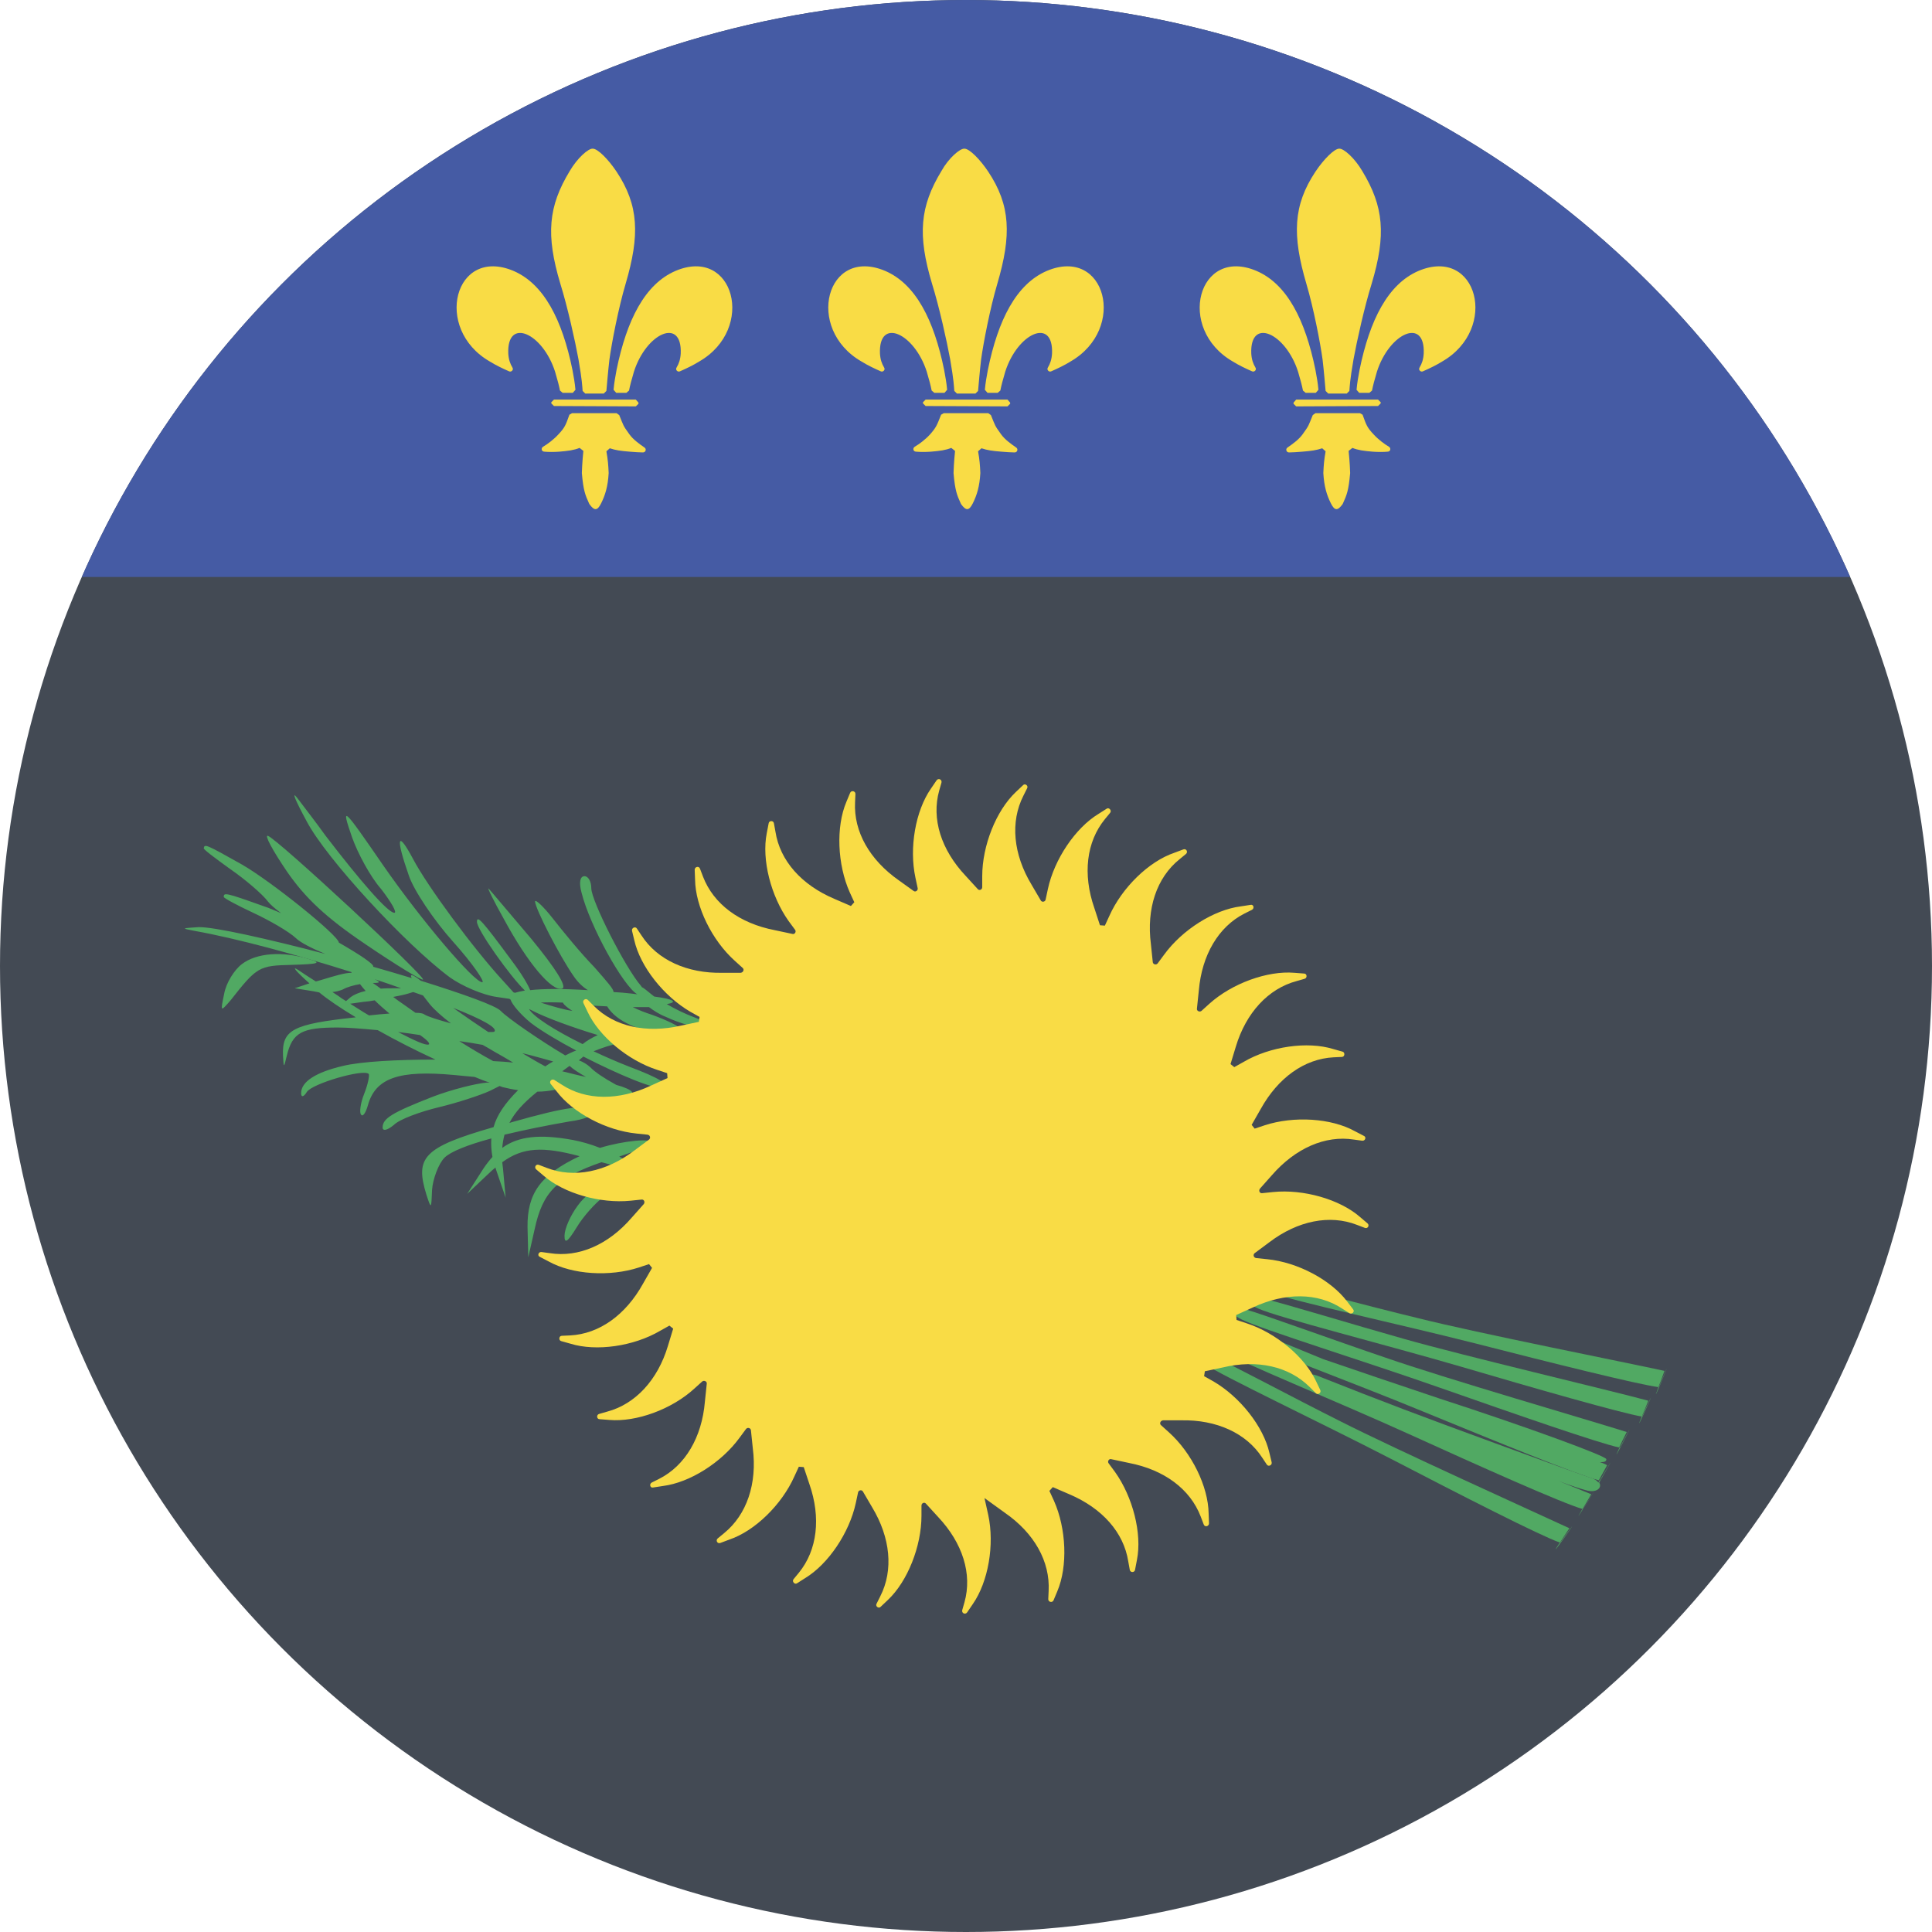 <?xml version="1.0" encoding="utf-8"?>
<!-- Generator: Adobe Illustrator 18.1.1, SVG Export Plug-In . SVG Version: 6.00 Build 0)  -->
<svg version="1.1" id="Flag" xmlns="http://www.w3.org/2000/svg" xmlns:xlink="http://www.w3.org/1999/xlink" x="0px" y="0px"
	 viewBox="0 0 512 512" style="enable-background:new 0 0 512 512;" xml:space="preserve">
<style type="text/css">
	.st0{clip-path:url(#SVGID_2_);fill:#434A54;}
	.st1{clip-path:url(#SVGID_2_);fill:#455BA4;}
	.st2{clip-path:url(#SVGID_2_);fill:#F9DC45;}
	.st3{clip-path:url(#SVGID_2_);fill:#51A963;}
</style>
<g>
	<defs>
		<circle id="SVGID_1_" cx="256" cy="256" r="256"/>
	</defs>
	<clipPath id="SVGID_2_">
		<use xlink:href="#SVGID_1_"  style="overflow:visible;"/>
	</clipPath>
	<rect x="0" y="0" class="st0" width="512" height="512"/>
	<rect x="0" y="0" class="st1" width="512" height="152.9"/>
	<path class="st2" d="M361,45.3c5.7,9.4,6.4,16.9,2.5,29.9c-1.9,6.1-3.9,15.1-4.8,20c-1,5.8-1,7.2-1.1,8.4l-0.7,0.7
		c-1.4,0-3.5,0-4.9,0l-0.7-0.7c-0.2-2.2-0.4-4.8-0.8-8.3c-0.6-4.4-2.4-13.7-4.3-20.1c-3.8-12.9-3.5-20.8,2.4-29.7
		c2.2-3.3,5-6.1,6.3-6.1C356.1,39.3,359,41.9,361,45.3z"/>
	<path class="st2" d="M333,71.8c8.1,3.5,12.9,13,15.6,26.2c0.4,2.2,0.6,3.2,0.8,5.3l-0.7,0.8c-1,0-1.7,0-2.7,0l-0.7-0.6
		c-0.3-1.5-0.6-2.6-1.3-5c-3.3-10.3-12.8-14.5-12.4-4.8c0.1,1.6,0.5,2.7,1.1,3.7c0.4,0.6-0.3,1.3-0.9,1c-1.6-0.7-3.5-1.6-5.1-2.6
		C311.6,87.1,317.5,65.2,333,71.8z"/>
	<path class="st2" d="M365.2,107.6c-6.3,0-16.3,0.1-21.7,0.1l-0.7-0.7l0-0.3l0.7-0.8c4.6,0,17.1,0,21.7,0l0.7,0.7l0,0.3L365.2,107.6
		z"/>
	<path class="st2" d="M364.1,115.2c1.2,1.3,2.8,2.5,4,3.2c0.6,0.4,0.4,1.3-0.4,1.3c-1.1,0.1-2.5,0.1-3.9,0c-2.4-0.2-3.9-0.4-5.4-1
		l-1,0.8c0.3,2.9,0.4,5.5,0.4,5.8l0,0.1c-0.4,4.6-0.9,5.8-1.9,8l-0.1,0.2c-1.3,1.8-2.1,1.8-3.1-0.2c-1.1-2.2-1.8-4.5-2-8l0-0.1
		c0.1-2.2,0.2-3.4,0.6-5.7l-0.9-0.8c-1.5,0.5-2.8,0.7-5.3,0.9c-1.3,0.1-2.5,0.2-3.5,0.2c-0.7,0-1-0.9-0.4-1.3c1.3-0.9,3-2.1,4-3.5
		c1.8-2.5,1.5-2.2,2.7-5.1l0.7-0.5c2.3,0,9,0,11.8,0l0.7,0.4C362.1,112.7,362.3,113.3,364.1,115.2z"/>
	<path class="st2" d="M375.9,71.8c-8.1,3.5-12.9,13-15.6,26.2c-0.4,2.2-0.6,3.2-0.8,5.3l0.7,0.8c1,0,1.7,0,2.7,0l0.7-0.6
		c0.3-1.5,0.6-2.6,1.3-5c3.3-10.3,12.8-14.5,12.4-4.8c-0.1,1.6-0.5,2.7-1.1,3.7c-0.4,0.6,0.3,1.3,0.9,1c1.6-0.7,3.5-1.6,5.1-2.6
		C397.3,87.1,391.5,65.2,375.9,71.8z"/>
	<path class="st2" d="M151,45.3c-5.7,9.4-6.4,16.9-2.5,29.9c1.9,6.1,3.9,15.1,4.8,20c1,5.8,1,7.2,1.1,8.4l0.7,0.7c1.4,0,3.5,0,4.9,0
		l0.7-0.7c0.2-2.2,0.4-4.8,0.8-8.3c0.6-4.4,2.4-13.7,4.3-20.1c3.8-12.9,3.5-20.8-2.4-29.7c-2.2-3.3-5-6.1-6.3-6.1
		C155.9,39.3,153,41.9,151,45.3z"/>
	<path class="st2" d="M179,71.8c-8.1,3.5-12.9,13-15.6,26.2c-0.4,2.2-0.6,3.2-0.8,5.3l0.7,0.8c1,0,1.7,0,2.7,0l0.7-0.6
		c0.3-1.5,0.6-2.6,1.3-5c3.3-10.3,12.8-14.5,12.4-4.8c-0.1,1.6-0.5,2.7-1.1,3.7c-0.4,0.6,0.3,1.3,0.9,1c1.6-0.7,3.5-1.6,5.1-2.6
		C200.4,87.1,194.5,65.2,179,71.8z"/>
	<path class="st2" d="M146.8,107.6c6.3,0,16.3,0.1,21.7,0.1l0.7-0.7l0-0.3l-0.7-0.8c-4.6,0-17.1,0-21.7,0l-0.7,0.7l0,0.3
		L146.8,107.6z"/>
	<path class="st2" d="M147.9,115.2c-1.2,1.3-2.8,2.5-4,3.2c-0.6,0.4-0.4,1.3,0.4,1.3c1.1,0.1,2.5,0.1,3.9,0c2.4-0.2,3.9-0.4,5.4-1
		l1,0.8c-0.3,2.9-0.4,5.5-0.4,5.8l0,0.1c0.4,4.6,0.9,5.8,1.9,8l0.1,0.2c1.3,1.8,2.1,1.8,3.1-0.2c1.1-2.2,1.8-4.5,2-8l0-0.1
		c-0.1-2.2-0.2-3.4-0.6-5.7l0.9-0.8c1.5,0.5,2.8,0.7,5.3,0.9c1.3,0.1,2.5,0.2,3.5,0.2c0.7,0,1-0.9,0.4-1.3c-1.3-0.9-3-2.1-4-3.5
		c-1.8-2.5-1.5-2.2-2.7-5.1l-0.7-0.5c-2.3,0-9,0-11.8,0l-0.7,0.4C149.9,112.7,149.7,113.3,147.9,115.2z"/>
	<path class="st2" d="M136.1,71.8c8.1,3.5,12.9,13,15.6,26.2c0.4,2.2,0.6,3.2,0.8,5.3l-0.7,0.8c-1,0-1.7,0-2.7,0l-0.7-0.6
		c-0.3-1.5-0.6-2.6-1.3-5c-3.3-10.3-12.8-14.5-12.4-4.8c0.1,1.6,0.5,2.7,1.1,3.7c0.4,0.6-0.3,1.3-0.9,1c-1.6-0.7-3.5-1.6-5.1-2.6
		C114.7,87.1,120.5,65.2,136.1,71.8z"/>
	<path class="st2" d="M249.5,45.3c-5.7,9.4-6.4,16.9-2.5,29.9c1.9,6.1,3.9,15.1,4.8,20c1,5.8,1,7.2,1.1,8.4l0.7,0.7
		c1.4,0,3.5,0,4.9,0l0.7-0.7c0.2-2.2,0.4-4.8,0.8-8.3c0.6-4.4,2.4-13.7,4.3-20.1c3.8-12.9,3.5-20.8-2.4-29.7c-2.2-3.3-5-6.1-6.3-6.1
		C254.4,39.3,251.4,41.9,249.5,45.3z"/>
	<path class="st2" d="M277.4,71.8c-8.1,3.5-12.9,13-15.6,26.2c-0.4,2.2-0.6,3.2-0.8,5.3l0.7,0.8c1,0,1.7,0,2.7,0l0.7-0.6
		c0.3-1.5,0.6-2.6,1.3-5c3.3-10.3,12.8-14.5,12.4-4.8c-0.1,1.6-0.5,2.7-1.1,3.7c-0.4,0.6,0.3,1.3,0.9,1c1.6-0.7,3.5-1.6,5.1-2.6
		C298.8,87.1,293,65.2,277.4,71.8z"/>
	<path class="st2" d="M245.3,107.6c6.3,0,16.3,0.1,21.7,0.1l0.7-0.7l0-0.3l-0.7-0.8c-4.6,0-17.1,0-21.7,0l-0.7,0.7l0,0.3
		L245.3,107.6z"/>
	<path class="st2" d="M246.4,115.2c-1.2,1.3-2.8,2.5-4,3.2c-0.6,0.4-0.4,1.3,0.4,1.3c1.1,0.1,2.5,0.1,3.9,0c2.4-0.2,3.9-0.4,5.4-1
		l1,0.8c-0.3,2.9-0.4,5.5-0.4,5.8l0,0.1c0.4,4.6,0.9,5.8,1.9,8l0.1,0.2c1.3,1.8,2.1,1.8,3.1-0.2c1.1-2.2,1.8-4.5,2-8l0-0.1
		c-0.1-2.2-0.2-3.4-0.6-5.7l0.9-0.8c1.5,0.5,2.8,0.7,5.3,0.9c1.3,0.1,2.5,0.2,3.5,0.2c0.7,0,1-0.9,0.4-1.3c-1.3-0.9-3-2.1-4-3.5
		c-1.8-2.5-1.5-2.2-2.7-5.1l-0.7-0.5c-2.3,0-9,0-11.8,0l-0.7,0.4C248.3,112.7,248.1,113.3,246.4,115.2z"/>
	<path class="st2" d="M234.6,71.8c8.1,3.5,12.9,13,15.6,26.2c0.4,2.2,0.6,3.2,0.8,5.3l-0.7,0.8c-1,0-1.7,0-2.7,0l-0.7-0.6
		c-0.3-1.5-0.6-2.6-1.3-5c-3.3-10.3-12.8-14.5-12.4-4.8c0.1,1.6,0.5,2.7,1.1,3.7c0.4,0.6-0.3,1.3-0.9,1c-1.6-0.7-3.5-1.6-5.1-2.6
		C213.2,87.1,219,65.2,234.6,71.8z"/>
	<path class="st3" d="M97.1,250.4c7.8,5.3,14.7,9.5,15,9.2c0.7-0.8-38.4-37.1-41.1-38.1c-1-0.3,1.2,3.8,5,9.4
		C80.9,238,86.4,243.2,97.1,250.4z"/>
	<path class="st3" d="M184,269.6c-2.4-0.9-5.1-2.2-7.3-3.5c2.9-0.5,2.1-1.3-3.3-2l-0.4-0.3c-1.5-1.2-2.4-2-2.9-2.2l-0.2-0.3
		c-4.2-4.8-13.2-22.6-13.2-25.9c0-1.8-0.8-3.2-1.8-3.2c-1.2,0-1.5,1.7-0.8,4.3c2.2,8.9,11.1,24.9,14.8,27l-1.6-0.2
		c-1.6-0.2-3.2-0.3-4.7-0.4c0-0.8-1.5-2.5-5.1-6.6c-3.7-3.8-8.5-9.7-11-12.9c-2.5-3.2-4.7-5.2-4.7-4.5c0,1.8,6.5,14.5,10.3,19.9
		c1.1,1.6,2.4,2.8,3.7,3.6c-6.5-0.4-11.8-0.4-15.3,0c-0.6-1.5-2.3-4.4-4.8-7.7c-8.1-11-9.3-12.2-9.3-10.4c0,2.1,8.9,14.6,12.7,18.2
		c-1.1,0.2-2,0.4-2.6,0.6l-0.4-0.1l-2.9-3.2c-7.8-8.5-19.9-24.9-23.7-32.1c-4.2-7.9-4.7-5.8-1.2,4.2c1.3,4,6.7,12,11.8,17.7
		c5.2,5.8,8.5,10.7,7.7,10.7c-2.2,0-16.2-16.5-26.2-30.9c-10.8-15.7-11.3-16.2-8.3-7.5c1.5,4.2,4.8,10.4,7.7,13.7
		c2.7,3.5,4.3,6.3,3.5,6.3c-1.7,0-9-8.4-18.2-20.4c-2.5-3.5-6-8-7.5-10c-1.7-2.2-0.5,0.7,2.5,6.2c5.2,9.9,26.2,32.6,37.9,41.3
		c3.2,2.3,8.8,4.7,12.4,5.2l3.4,0.5l0.3,0.2c0.4,1.3,2.7,4,5.4,6.2c2.9,2.2,7.3,4.8,12,7.3l0,0c-0.9,0.3-1.9,0.8-2.9,1.3
		c-6.9-4.1-15.4-10-17.1-11.8c-1.3-1.4-10-4.5-21.2-8c-2.1-1.7-3-1.9-2.4-0.7c-3.3-1-6.7-2-10.2-3c0.4-0.6-3.7-3.3-9.1-6.4
		c-0.1-1.9-18-16.3-25.7-20.7c-9.6-5.4-9.9-5.5-10.1-4.3c-0.1,0.3,3.1,2.7,7,5.5c3.9,2.7,8.5,6.6,10,8.6c0.6,0.8,1.9,1.9,3.5,3.1
		c-1.7-0.7-3.2-1.4-4.5-1.8c-10.3-3.7-10.7-3.7-10.7-2.5c0,0.3,3.5,2.2,7.8,4.2c4.3,2,9.5,5,11.3,6.7c1.2,1.2,4.4,2.8,7.8,4.2
		c-15.3-4-29.5-7.2-33.6-7.1c-4.5,0.3-4.7,0.3-1,1c11.2,2,27,6.3,41.5,10.9l0.1,0.2c-1.8,0-4.1,0.7-8.4,2l-1.1,0.3
		c-1.9-1.2-3.6-2.3-4.6-3c-2-1.3-0.7,0.3,2.9,3.5l-3.9,1.3l5,0.8l1.5,0.3c2.3,1.9,5.7,4.2,9.7,6.6c-16.8,1.8-19.6,3.3-19.3,10.2
		c0.2,3.3,0.2,3.3,1,0c1.5-6.2,4-7.5,13.5-7.5c2.6,0,6.3,0.3,10.6,0.7c4.8,2.7,10.1,5.4,15.3,7.8c-10,0-19.7,0.5-24.6,1.7
		c-7.2,1.7-11,4.2-11,7.2c0,1.2,0.7,1,1.5-0.3c1.3-2.2,15-6.2,16.4-4.8c0.3,0.3-0.2,2.8-1.2,5.3c-1,2.5-1.3,5-0.8,5.5
		c0.5,0.7,1.3-0.7,1.8-2.5c2-7.2,8.2-9.4,23-8c1.7,0.2,3.5,0.3,5.3,0.5c1.4,0.6,2.7,1.1,4,1.5H129c-2.7,0.2-9.2,1.8-14.2,3.7
		c-11,4.3-13.4,5.8-13.4,8.2c0,1,1.2,0.8,3-0.7c1.5-1.5,7-3.5,12-4.7s11-3.2,13.4-4.3l2.6-1.3l0.8,0.3c1.2,0.3,2.6,0.6,4.1,0.8
		c-3.5,3.5-5.6,6.6-6.5,9.8c-18.8,5.4-20.8,8.1-17.8,17.9c1.3,4,1.3,3.8,1.5-1.3c0.2-2.8,1.7-6.9,3.3-8.5c1.6-1.6,6.1-3.4,12.4-5.1
		c-0.1,1.6,0,3.2,0.3,4.9c-0.8,0.9-1.6,1.9-2.4,3.1l-4.3,6.7l5.6-5.3c0.6-0.6,1.3-1.2,1.9-1.7l0.1,0.4l2.6,7.6l-0.7-7.7l-0.2-1.7
		c5.5-4,10.8-4.2,20.5-1.6c-10.4,4.9-13.9,9.9-13.8,18.8l0.2,8l1.7-7.5c2.1-9.8,5.9-13.6,17.7-17.7c4.8,1.3,8.5,2.1,8.7,1.9
		c0.4-0.7-1.3-2-4-3.4c5.1-1.7,9-3.2,9-3.5c0-1.5-7.9-0.7-14.1,1.2c-2.5-1-5.1-1.7-7.2-2.1c-8.8-1.6-14.4-1-18.7,2.1
		c0.1-1.2,0.3-2.4,0.6-3.5c5-1.2,10.9-2.4,17.2-3.5c4-0.5,6.7-1.7,6.2-2.5c-1.3-2.2-6.7-1.5-21.5,2.7l-0.6,0.2
		c1.4-2.8,3.8-5.4,7.4-8.3c1.6,0,3.1-0.2,4.2-0.4l0.5-0.1l0.7,0.4c4.3,2.3,21.2,2.5,19.7,0.2c-0.4-0.6-2-1.3-4.2-1.9l-0.7-0.4
		c-2.2-1.2-5-3-6.2-4.3c-0.9-0.8-1.9-1.4-3-1.8l1.2-1c9.4,4.8,19.3,9,21.2,8.2c1.8-0.7-1-2.5-9-5.5c-3.3-1.3-6.5-2.7-9.5-4.1
		c2.2-0.9,4.6-1.7,6.7-2.1c4.8,1.3,8.4,2,8.4,1.4c0-0.5-1-1.3-2.6-2.3c-0.1-0.3-0.8-0.7-2-1.5c-0.4-0.3-1-0.5-1.7-0.6
		c-1-0.5-2-1-3.1-1.5l-1.4-0.9c-2.2-1.2-5-3-6.2-4.3l-0.5-0.4c1.3,0.1,2.7,0.1,4.2,0.2l1.8,0.1c2.4,4,8.7,6.8,17,7.5
		c6.1,0.4,3.3-2.2-5.2-5.3c-1.6-0.5-3.4-1.2-5-2c1.6,0,3,0,4.3,0c1.2,0.9,2.7,1.9,4.5,2.6c3.6,1.7,8.3,3,10.6,3.1
		C189.9,272.3,189.1,271.6,184,269.6z M155.3,285.4c-2-0.4-4.2-1-6.3-1.5c0.7-0.5,1.3-1,1.9-1.4l0.1,0
		C151.8,283.3,153.5,284.4,155.3,285.4z M98.8,260.5c2,0,2.1-0.2,0.5-1c2.4,0.8,4.8,1.6,7,2.4l-1.7,0c-1.3,0-2.5,0-3.7,0.1
		C100.1,261.4,99.4,260.9,98.8,260.5z M99.3,265.1c1.2,1.2,2.6,2.4,3.9,3.5c-1.7,0.1-3.5,0.3-5.4,0.5c-1.6-0.9-3.2-2-5-3.1
		c0.8-0.1,2-0.3,3.5-0.5C97.4,265.4,98.3,265.3,99.3,265.1z M106.7,266c-0.9-0.6-1.7-1.2-2.5-1.8c1.6-0.3,3-0.6,4-0.9l1.3-0.4
		c0.9,0.3,1.7,0.6,2.6,0.9c0.5,0.7,1.1,1.4,1.7,2.2c1.1,1.4,3.2,3.3,5.7,5.2c-3.3-0.9-6.2-1.8-7.1-2.4c-0.2-0.2-1-0.4-2.3-0.4
		C109,267.6,107.8,266.8,106.7,266z M127.9,276.9c1.1,0.6,2.1,1.2,3.1,1.8c1.8,1,3.5,2,5,2.9c-1.7-0.2-3.4-0.3-5.3-0.4
		c-2.8-1.5-5.8-3.3-9-5.3C123.8,276.2,125.8,276.5,127.9,276.9z M146.6,281.3c-0.7,0.4-1.4,0.8-2.1,1.3c-1.9-1-3.9-2.2-6.1-3.5
		c0.8,0.2,1.6,0.4,2.4,0.6C143,280.3,144.9,280.8,146.6,281.3z M131,273.4c-0.1,0.1-0.7,0.1-1.6,0.1c-3.3-2.2-6.5-4.4-9.3-6.4
		C127.5,270,132,272.4,131,273.4z M88.1,262.9c1.1-0.1,2.1-0.4,2.8-0.7c1-0.6,2.8-1.1,4.5-1.4l0.8,1l0.7,0.8c-1.7,0.4-3.1,1-3.9,1.6
		l-1.3,1.1c-0.7-0.4-1.4-0.9-2.1-1.4L88.1,262.9z M113.6,276.8c-0.8,0.3-3.7-1-8.1-3.3c1.9,0.2,3.8,0.5,5.8,0.8
		C113.2,275.6,114.1,276.6,113.6,276.8z M154.4,276.7c-7.5-3.7-13.1-7.3-14.2-9.3l0.6,0.3c3.8,2,11,4.6,17.6,6.6
		C156.9,275,155.5,275.8,154.4,276.7z M149.2,265.8c0.3,0.5,1.2,1.3,2.5,2.1c-2.1-0.3-5.3-1.2-8.4-2.2c1.4-0.1,3.4-0.1,5.9,0
		L149.2,265.8z"/>
	<path class="st3" d="M149,262c1.3-0.5-1.7-5.3-8.2-13.2C135,242,130,236,129.5,235.5c-0.5-0.5,1.3,3.2,4,8
		C139.8,255.2,146.3,262.9,149,262z"/>
	<path class="st3" d="M82,254.2c-7-2.2-14-1.7-17.9,1.3c-2,1.5-4.2,5-4.7,7.9c-1,4.8-1,4.8,1.7,1.7c7-8.9,7.5-9.2,16.2-9.4
		C84.4,255.5,85.4,255.2,82,254.2z"/>
	<path class="st3" d="M160.1,314.7c-2,0-5,2-7,4.8c-2,2.7-3.5,6.2-3.5,8c0,2.2,0.8,1.7,3.2-2.2c1.8-3,5-6.5,7-8
		C163.6,314.7,163.6,314.7,160.1,314.7z"/>
	<path class="st3" d="M372,354.8c-13.5-3.8-32.8-9.7-37.7-10.8c-4.9-1.1-5,1-0.8,2.8c5.4,2.4,33.5,9.5,53.4,15.3
		c19.7,5.8,42.8,12.4,48.2,13.3c0.4-1,1-2.3,1.7-4.2C426.9,368.5,387.8,359.3,372,354.8z"/>
	<path class="st3" d="M435.2,375.3l-0.1,0C431.8,383.5,441.8,360.9,435.2,375.3z"/>
	<path class="st3" d="M439.6,367.6l-0.1,0C436.4,375.9,445.7,353,439.6,367.6z"/>
	<path class="st3" d="M375.7,349.3c-13.7-3.3-33.1-8.6-38-9.5c-5-0.9-5,1.1-0.7,2.8c5.5,2.2,33.8,8.3,53.9,13.4
		c19.9,5.1,43.2,10.9,48.6,11.6c0.4-1,0.9-2.3,1.6-4.3C431.1,361.1,391.6,353.3,375.7,349.3z"/>
	<path class="st3" d="M429.3,383.6l-0.1,0C425.4,391.7,436.6,369.6,429.3,383.6z"/>
	<path class="st3" d="M367.2,359.8c-13.3-4.5-32.2-11.4-37.1-12.8c-4.9-1.3-5,0.7-1,2.7c5.3,2.6,33,11.2,52.6,18.1
		c19.4,6.8,42.1,14.7,47.4,15.8c0.4-0.9,1.1-2.3,2-4.1C421.3,376.4,382.7,365.2,367.2,359.8z"/>
	<path class="st3" d="M424,392.3l-0.1,0l-0.3,0.6c-0.3-0.4-0.9-0.9-1.8-1.2c-1.2-0.3-12.7-4.5-25.5-9.2c-19.7-7.2-29.5-10.9-47.4-18
		c-1.5-0.5-2-0.2-1.3,0.8l0.4,0.3c-10.3-4.7-20.7-9.4-24.1-10.7c-4.7-1.8-5.1,0.2-1.2,2.6c5,3.1,31.9,14,50.8,22.6
		c18.7,8.5,40.6,18.3,45.9,19.8c0.5-0.9,1.3-2.2,2.3-3.9c-1.9-0.8-4.9-2-8.6-3.5c3.2,1.2,5.6,2,7.1,2.4c2.8,0.9,4.5-0.6,3.6-2
		C425.4,390.1,429.5,382.9,424,392.3z"/>
	<path class="st3" d="M424,387.5c1.2,0,1.7-0.2,1.7-0.8c0-0.8-20-8.2-44.6-16.2c-11-3.7-21.7-7.3-30.4-10.3
		c-10.3-4.2-20.5-8.5-23.9-9.6c-4.8-1.6-5.1,0.4-1.1,2.7c5.1,2.9,32.4,12.9,51.5,20.8c19,7.8,41.3,16.9,46.5,18.2
		c0.5-0.9,1.2-2.2,2.2-4C425.4,388,424.7,387.7,424,387.5z"/>
	<path class="st3" d="M419.4,400l-0.1,0C414.8,407.6,427.9,386.6,419.4,400z"/>
	<path class="st3" d="M413.4,408.9l-0.1,0C408.5,416.3,422.7,396,413.4,408.9z"/>
	<path class="st3" d="M355.3,376.7c-12.6-6.3-30.3-15.8-34.9-17.8c-4.6-2-5.1,0-1.3,2.5c4.9,3.3,31.1,15.7,49.5,25.2
		c18.3,9.5,39.6,20.4,44.8,22.2c0.6-0.9,1.4-2.1,2.5-3.8C406.6,400.7,369.9,384.1,355.3,376.7z"/>
	<path class="st2" d="M260.9,397l5.4,3.9c7.8,5.4,12,12.9,11.6,20.7l-0.1,2.2c0,0.8,1.1,1,1.4,0.3l1-2.4c2.8-6.6,2.4-16.6-0.9-24
		l-1.2-2.6l0.9-1l4.4,1.9c8.7,3.7,14.4,10.1,15.6,17.8l0.4,2.2c0.1,0.8,1.3,0.8,1.4,0l0.5-2.6c1.4-7-1.1-16.7-5.8-23.3l-1.7-2.3
		c-0.4-0.5,0.1-1.3,0.7-1.1l4.7,1c9.3,1.8,16.2,6.9,19,14.2l0.8,2.1c0.3,0.8,1.4,0.5,1.4-0.3l-0.1-2.6c-0.1-7.2-4.5-16.1-10.5-21.5
		l-2.1-1.9c-0.5-0.4-0.2-1.2,0.5-1.3l4.8,0c9.4-0.2,17.3,3.4,21.5,9.9l1.2,1.8c0.4,0.7,1.5,0.2,1.3-0.6l-0.6-2.5
		c-1.6-7-7.8-14.8-14.8-18.9l-2.5-1.4l0.2-1.3l4.7-1c9.2-2.2,17.6-0.3,23.1,5.2l1.6,1.6c0.6,0.6,1.5-0.1,1.2-0.8l-1.1-2.3
		c-3-6.5-10.7-12.9-18.4-15.4l-2.7-0.9l-0.1-1.3l4.4-2c8.5-4,17.2-4,23.7,0.3l1.9,1.2c0.7,0.4,1.5-0.4,1-1l-1.6-2.1
		c-4.3-5.7-13.1-10.4-21.2-11.2l-2.9-0.3c-0.7-0.1-0.9-0.9-0.4-1.3l3.9-2.9c7.5-5.7,16-7.4,23.2-4.6l2.1,0.8
		c0.8,0.3,1.3-0.7,0.7-1.2l-2-1.7c-5.4-4.7-15-7.4-23-6.6l-2.9,0.3c-0.7,0.1-1-0.7-0.6-1.2l3.2-3.6c6.2-7.1,14.1-10.6,21.7-9.4
		l2.2,0.3c0.8,0.1,1.2-1,0.4-1.3l-2.3-1.2c-6.3-3.5-16.2-4.1-23.9-1.6l-2.7,0.9l-0.8-1l2.4-4.2c4.6-8.3,11.6-13.3,19.3-13.7l2.2-0.1
		c0.8,0,0.9-1.2,0.2-1.4l-2.5-0.7c-6.8-2.1-16.7-0.7-23.7,3.4l-2.5,1.4l-1-0.8l1.4-4.6c2.7-9,8.6-15.4,16.1-17.4l2.1-0.6
		c0.8-0.2,0.7-1.4-0.1-1.4l-2.6-0.2c-7.1-0.6-16.5,2.8-22.5,8.2l-2.1,1.9c-0.5,0.4-1.3,0-1.2-0.6l0.5-4.8
		c0.8-9.4,5.2-16.9,12.1-20.4l2-1c0.7-0.4,0.4-1.5-0.4-1.3l-2.6,0.4c-7.1,0.9-15.5,6.2-20.3,12.8l-1.7,2.3c-0.4,0.5-1.2,0.3-1.3-0.3
		l-0.5-4.8c-1.2-9.4,1.5-17.6,7.6-22.5l1.7-1.4c0.6-0.5,0.1-1.5-0.7-1.2l-2.4,0.9c-6.8,2.3-13.9,9.3-17.2,16.7l-1.2,2.6l-1.3-0.1
		l-1.5-4.6c-3.1-8.9-2.1-17.5,2.8-23.5l1.4-1.7c0.5-0.6-0.3-1.5-0.9-1.1l-2.2,1.4c-6.1,3.7-11.7,12-13.4,19.9l-0.6,2.8
		c-0.1,0.6-1,0.8-1.3,0.2l-2.4-4.1c-4.9-8.1-5.7-16.7-2.2-23.6l1-2c0.4-0.7-0.6-1.4-1.1-0.8l-1.9,1.8c-5.2,4.9-8.9,14.2-8.9,22.3
		v2.9c0,0.7-0.8,1-1.2,0.5l-3.2-3.5c-6.5-6.9-9.1-15.1-7-22.6l0.6-2.1c0.2-0.8-0.8-1.3-1.3-0.6l-1.5,2.2c-4.1,5.9-5.8,15.7-4.1,23.6
		l0.6,2.8c0.1,0.6-0.6,1.1-1.1,0.7l-3.9-2.8c-7.7-5.4-12-12.9-11.6-20.7l0.1-2.2c0-0.8-1.1-1-1.4-0.3l-1,2.4
		c-2.8,6.6-2.4,16.6,0.9,24l1.2,2.6l-0.9,1l-4.4-1.9c-8.7-3.7-14.4-10.1-15.6-17.8l-0.4-2.2c-0.1-0.8-1.3-0.8-1.4,0l-0.5,2.6
		c-1.4,7,1.1,16.7,5.8,23.3l1.7,2.3c0.4,0.5-0.1,1.3-0.7,1.1l-4.7-1c-9.3-1.8-16.2-6.9-19-14.2l-0.8-2.1c-0.3-0.8-1.4-0.5-1.4,0.3
		l0.1,2.6c0.1,7.2,4.5,16.1,10.5,21.5l2.1,1.9c0.5,0.4,0.2,1.2-0.5,1.3l-4.8,0c-9.4,0.2-17.3-3.4-21.5-9.9l-1.2-1.8
		c-0.4-0.7-1.5-0.2-1.3,0.6l0.6,2.5c1.6,7,7.8,14.8,14.8,18.9l2.5,1.4l-0.2,1.3l-4.7,1c-9.2,2.1-17.6,0.3-23.1-5.2l-1.6-1.6
		c-0.6-0.6-1.5,0.1-1.2,0.8l1.1,2.3c3,6.5,10.7,12.9,18.4,15.4l2.7,0.9l0.1,1.3l-4.4,2c-8.5,4-17.2,4-23.7-0.3l-1.9-1.2
		c-0.7-0.4-1.4,0.4-1,1l1.6,2c4.3,5.7,13.1,10.4,21.2,11.2l2.9,0.3c0.7,0.1,0.9,0.9,0.4,1.3l-3.9,2.9c-7.5,5.7-16,7.4-23.2,4.6
		l-2.1-0.8c-0.8-0.3-1.3,0.7-0.7,1.2l2,1.7c5.4,4.7,15,7.4,23,6.6l2.9-0.3c0.7-0.1,1,0.7,0.6,1.2l-3.2,3.6
		c-6.2,7.2-14.1,10.6-21.7,9.4l-2.2-0.3c-0.8-0.1-1.2,1-0.4,1.3l2.3,1.2c6.3,3.5,16.2,4.1,23.9,1.6l2.7-0.9l0.8,1l-2.4,4.2
		c-4.6,8.3-11.6,13.3-19.3,13.7l-2.2,0.1c-0.8,0-0.9,1.2-0.2,1.4l2.5,0.7c6.8,2.1,16.7,0.7,23.7-3.4l2.5-1.4l1,0.8l-1.4,4.6
		c-2.7,9-8.6,15.4-16.1,17.4l-2.1,0.6c-0.8,0.2-0.7,1.4,0.1,1.4l2.6,0.2c7.1,0.6,16.5-2.8,22.5-8.3l2.1-1.9c0.5-0.4,1.3,0,1.2,0.6
		l-0.5,4.8c-0.8,9.4-5.2,16.9-12.1,20.4l-2,1c-0.7,0.4-0.4,1.5,0.4,1.3l2.6-0.4c7.1-0.9,15.5-6.2,20.3-12.8l1.7-2.3
		c0.4-0.5,1.2-0.3,1.3,0.3l0.5,4.8c1.2,9.4-1.6,17.6-7.6,22.5l-1.7,1.4c-0.6,0.5-0.1,1.5,0.7,1.2l2.4-0.9
		c6.8-2.3,13.9-9.3,17.2-16.7l1.2-2.6l1.3,0.1l1.5,4.5c3.1,8.9,2.1,17.5-2.8,23.5l-1.4,1.7c-0.5,0.6,0.3,1.5,0.9,1.1l2.2-1.4
		c6.1-3.7,11.7-12,13.4-19.9l0.6-2.8c0.1-0.6,1-0.8,1.3-0.2l2.4,4.1c4.9,8.1,5.7,16.7,2.2,23.6l-1,2c-0.4,0.7,0.6,1.4,1.1,0.8
		l1.9-1.8c5.2-4.9,8.9-14.2,8.9-22.3V399c0-0.7,0.8-1,1.2-0.5l3.2,3.5c6.5,6.9,9.1,15.1,7,22.6l-0.6,2.1c-0.2,0.8,0.8,1.3,1.3,0.6
		l1.5-2.2c4.1-5.9,5.8-15.7,4.1-23.6L260.9,397"/>
</g>
</svg>
